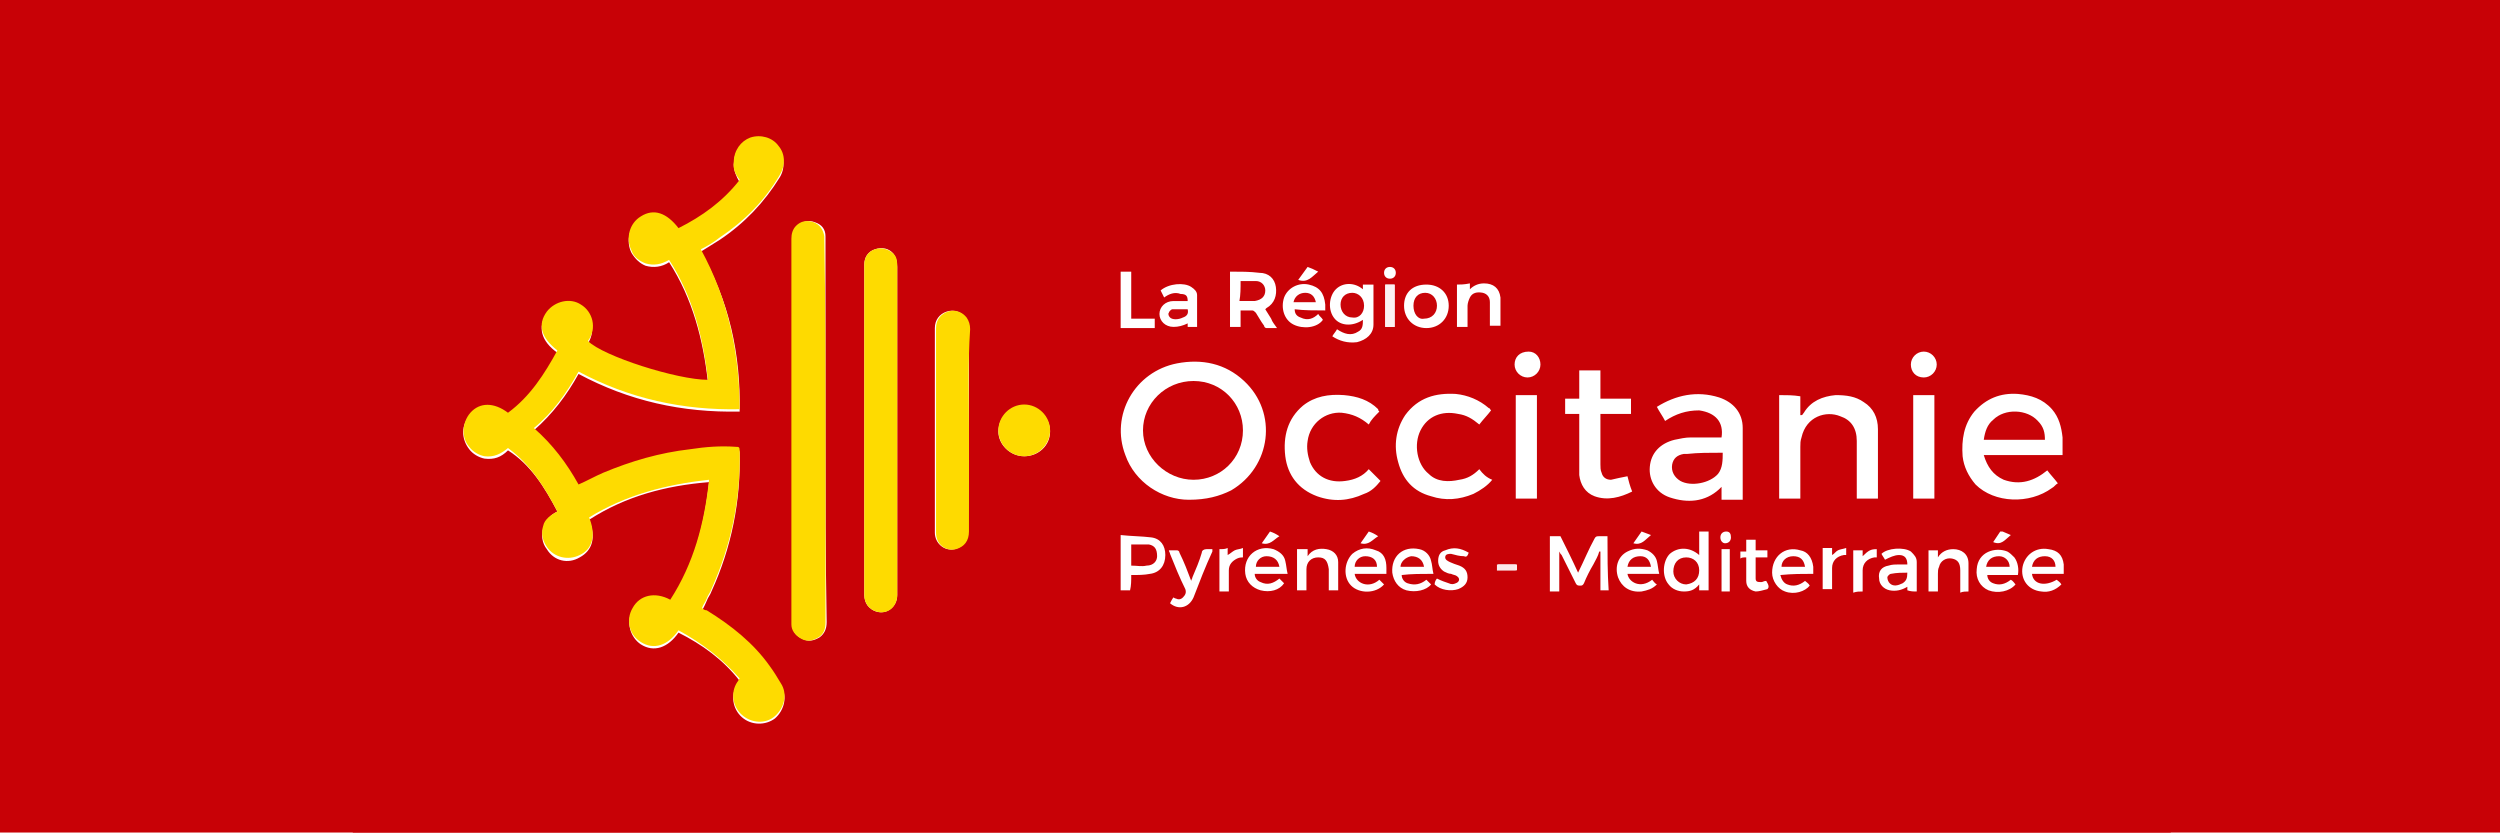 <?xml version="1.0" encoding="utf-8"?>
<!-- Generator: Adobe Illustrator 24.0.3, SVG Export Plug-In . SVG Version: 6.00 Build 0)  -->
<svg version="1.1" id="Calque_1" xmlns="http://www.w3.org/2000/svg" xmlns:xlink="http://www.w3.org/1999/xlink" x="0px" y="0px"
	 viewBox="0 0 212.6 70.8" style="enable-background:new 0 0 212.6 70.8;" xml:space="preserve">
<style type="text/css">
	.st0{fill:#C80106;}
	.st1{fill:#FFFFFF;}
	.st2{fill:#FEDB00;}
	.st3{fill:#FEDA00;}
	.st4{fill:#FCF1F2;}
	.st5{fill:#FBE9EA;}
	.st6{fill:#C80206;}
	.st7{fill:#C80307;}
	.st8{fill:#C80207;}
	.st9{fill:#C90409;}
	.st10{fill:#C9060B;}
</style>
<g>
	<rect class="st0" width="212.6" height="70.8"/>
</g>
<rect x="33.6" y="10.4" class="st1" width="149" height="55"/>
<g id="g4495" transform="matrix(-1,0,0,1,900.5,0)">
	<g>
		<g>
			<path class="st0" d="M715.9,2.3c0,22.9,0,45.8,0,68.7c51.5,0,103,0,154.6,0c0-22.9,0-45.8,0-68.7C818.9,2.3,767.4,2.3,715.9,2.3z
				 M853.1,43.5c0.6,0.3,1,0.7,1.2,1.4c0.2,0.6,0.1,1.3-0.3,1.8c-0.6,1-1.8,1.3-2.8,0.7c-1.1-0.6-1.4-1.7-0.8-3.2
				c-3.1-2-6.5-2.9-10.2-3.2c0.4,3.7,1.3,7.1,3.3,10.2c1.4-0.7,2.6-0.4,3.2,0.7c0.6,1,0.2,2.3-0.7,2.9c-1.1,0.7-2.3,0.3-3.2-1
				c-2,1-3.8,2.3-5.2,4.1c0.1,0.1,0.1,0.2,0.2,0.3c0.6,0.9,0.4,2.1-0.4,2.8c-0.8,0.7-2,0.7-2.8,0.1c-0.8-0.7-1.1-1.9-0.5-2.8
				c0.3-0.5,0.6-0.9,0.9-1.4c1.5-2,3.3-3.6,5.4-4.8c0.1-0.1,0.2-0.1,0.4-0.2c-0.2-0.3-0.3-0.6-0.4-0.8c-0.1-0.3-0.3-0.5-0.4-0.8
				c-1.7-3.7-2.5-7.7-2.4-11.8c0-0.2,0.1-0.3,0.3-0.3c1.3,0,2.6,0,3.9,0.2c2.5,0.3,5,1,7.4,2c0.7,0.3,1.4,0.7,2.1,1
				c1-1.8,2.2-3.4,3.8-4.8c-1.6-1.4-2.8-3-3.8-4.8c-4.3,2.3-8.8,3.3-13.7,3.2c-0.1-4.9,0.9-9.4,3.3-13.6c-0.5-0.3-1.1-0.7-1.6-1
				c-2.1-1.4-3.8-3.2-5.1-5.3c-0.5-0.8-0.4-1.8,0.1-2.5c0.6-0.7,1.6-1,2.4-0.7c0.9,0.3,1.4,1.1,1.4,2.1c0,0.5-0.2,1-0.5,1.5
				c1.5,1.7,3.2,3,5.2,4.1c0.9-1.3,2.1-1.6,3.2-1c1,0.6,1.3,1.9,0.8,2.9c-0.3,0.5-0.7,0.9-1.2,1.1c-0.7,0.2-1.4,0.1-2-0.3
				c-2,3.1-2.9,6.6-3.3,10.2c2.6,0.1,8.9-1.9,10.2-3.3c-0.7-1.1-0.3-2.5,0.6-3.1c1-0.6,2.3-0.4,2.9,0.6c0.8,1.1,0.5,2.3-0.9,3.3
				c1.1,2,2.3,3.9,4.2,5.3c1.2-0.9,2.3-0.9,3.2,0c0.8,0.8,0.8,2,0.1,2.9c-0.3,0.4-0.8,0.7-1.3,0.8c-0.8,0.1-1.4-0.1-2-0.7
				C855.4,39.5,854.2,41.4,853.1,43.5z M830.3,36.6c0-5.4,0-10.8,0-16.2c0-0.1,0-0.2,0-0.3c0-0.6,0.3-1,0.9-1.2
				c0.5-0.2,1-0.1,1.5,0.3c0.3,0.3,0.4,0.7,0.4,1.1c0,9.8,0,19.6,0,29.4c0,1.1,0,2.2,0,3.4c0,0.6-0.3,1-0.8,1.2
				c-0.5,0.3-1,0.2-1.5-0.1c-0.4-0.3-0.6-0.7-0.6-1.3C830.3,47.5,830.3,42.1,830.3,36.6z M827,36.6c0,4.7,0,9.4,0,14
				c0,0.7-0.4,1.2-1,1.4c-0.9,0.3-1.8-0.4-1.8-1.4c0-3.4,0-6.7,0-10.1c0-5.9,0-11.9,0-17.8c0-0.4,0.1-0.8,0.3-1.1
				c0.4-0.5,1-0.6,1.6-0.4c0.6,0.2,0.9,0.7,0.9,1.3C827,27.3,827,31.9,827,36.6z M799.4,42.5c-1.5,0-2.6-0.3-3.6-0.8
				c-3.4-2-4-6.6-1.1-9.3c1.6-1.5,3.6-1.9,5.7-1.5c3.6,0.7,5.7,4.4,4.4,7.8C804,41,801.7,42.5,799.4,42.5z M818.1,36.6
				c0-2.9,0-5.8,0-8.6c0-0.3,0.1-0.7,0.3-1c0.4-0.5,1-0.7,1.6-0.5c0.6,0.2,1,0.7,1,1.4c0,3.5,0,7,0,10.5c0,2.3,0,4.6,0,6.9
				c0,0.9-0.8,1.6-1.7,1.4c-0.7-0.2-1.1-0.7-1.1-1.5C818.1,42.4,818.1,39.5,818.1,36.6z M754.1,37.2c0.9,0,1.7,0,2.6,0
				c0.5,0,0.9,0.1,1.4,0.2c1.2,0.3,2,1.1,2.1,2.3c0.1,1.1-0.5,2.2-1.7,2.6c-1.5,0.5-3,0.4-4.2-0.7c-0.1-0.1-0.1-0.1-0.2-0.2
				c0,0.4,0,0.8,0,1.1c-0.6,0-1.2,0-1.8,0c0-0.5,0-1,0-1.6c0-1.5,0-3,0-4.5c0-1.3,0.8-2.2,2-2.6c1.9-0.6,3.7-0.2,5.3,0.8
				c-0.2,0.4-0.5,0.8-0.7,1.2c-0.9-0.6-1.8-0.9-2.9-0.9C754.6,35.1,753.9,35.9,754.1,37.2z M726.4,40c1.1,0.9,2.3,1.3,3.7,0.8
				c0.9-0.4,1.4-1.1,1.7-2.1c-2.3,0-4.5,0-6.7,0c0-0.5,0-1,0-1.5c0.1-0.9,0.3-1.7,0.9-2.4c0.8-0.9,1.8-1.2,2.9-1.3
				c1.5-0.1,2.7,0.4,3.7,1.5c0.9,1.1,1.1,2.4,1,3.8c-0.1,0.9-0.5,1.7-1.1,2.4c-1.6,1.6-4.6,1.7-6.5,0.3c-0.2-0.1-0.3-0.3-0.5-0.4
				C725.8,40.7,726.1,40.4,726.4,40z M749.2,33.6c0,2.9,0,5.9,0,8.8c-0.6,0-1.2,0-1.8,0c0-0.1,0-0.2,0-0.3c0-1.4,0-2.7,0-4.1
				c0-0.3,0-0.5-0.1-0.8c-0.4-1.8-2.1-2.3-3.3-1.8c-0.9,0.3-1.4,1-1.4,2.1c0,1.5,0,3.1,0,4.6c0,0.1,0,0.2,0,0.3c-0.6,0-1.2,0-1.8,0
				c0-2,0-4,0-5.9c0-1,0.4-1.8,1.2-2.3c0.7-0.5,1.5-0.6,2.4-0.6c1.1,0.1,2.1,0.5,2.7,1.5c0.1,0.1,0.1,0.2,0.2,0.2c0,0,0,0,0.1,0
				c0-0.5,0-1.1,0-1.6C748,33.6,748.6,33.6,749.2,33.6z M783.2,35c0.1-0.1,0.1-0.1,0.1-0.2c0.8-0.8,1.8-1.1,2.9-1.2
				c1.3-0.1,2.5,0.1,3.5,0.9c1.3,1.1,1.7,2.6,1.5,4.3c-0.2,1.6-1.1,2.8-2.7,3.4c-1.4,0.5-2.7,0.4-4-0.2c-0.6-0.2-1-0.6-1.4-1.1
				c0.3-0.3,0.7-0.7,1-1c0.5,0.6,1.2,0.9,2,1c1.4,0.2,2.5-0.4,3-1.6c0.2-0.6,0.3-1.2,0.2-1.8c-0.2-1.5-1.5-2.5-2.9-2.4
				c-0.9,0.1-1.6,0.4-2.3,1C783.9,35.7,783.6,35.4,783.2,35z M774.7,39.9c0.5,0.5,1,0.8,1.7,0.9c0.9,0.2,1.9,0.2,2.6-0.5
				c1-0.8,1.3-2.5,0.7-3.7c-0.6-1.2-1.8-1.7-3.2-1.4c-0.7,0.1-1.2,0.4-1.8,0.9c-0.3-0.4-0.7-0.8-1-1.2c0.1-0.1,0.1-0.2,0.2-0.2
				c0.8-0.7,1.8-1.1,2.8-1.2c1.7-0.1,3.2,0.3,4.3,1.8c0.8,1.2,1,2.6,0.6,4c-0.4,1.5-1.3,2.5-2.8,2.9c-1.2,0.4-2.4,0.3-3.6-0.2
				c-0.6-0.3-1.2-0.7-1.6-1.2C774.1,40.6,774.4,40.3,774.7,39.9z M764.4,31.5c0.6,0,1.2,0,1.8,0c0,0.8,0,1.6,0,2.4
				c0.4,0,0.8,0,1.2,0c0,0.5,0,0.9,0,1.3c-0.4,0-0.8,0-1.2,0c0,0.1,0,0.2,0,0.3c0,1.4,0,2.8,0,4.1c0,0.3,0,0.5,0,0.8
				c-0.1,0.8-0.5,1.5-1.3,1.8c-1.1,0.4-2.2,0.1-3.2-0.4c0.2-0.5,0.3-0.9,0.4-1.3c0.5,0.1,1,0.2,1.4,0.3c0.4,0,0.7-0.2,0.8-0.6
				c0.1-0.2,0.1-0.5,0.1-0.7c0-1.3,0-2.6,0-4c0-0.1,0-0.2,0-0.3c-0.9,0-1.7,0-2.6,0c0-0.5,0-0.9,0-1.3c0.9,0,1.7,0,2.6,0
				C764.4,33.1,764.4,32.3,764.4,31.5z M736,33.6c0.6,0,1.2,0,1.8,0c0,2.9,0,5.9,0,8.8c-0.6,0-1.2,0-1.8,0
				C736,39.5,736,36.6,736,33.6z M771.6,33.6c0,3,0,5.9,0,8.8c-0.6,0-1.2,0-1.8,0c0-2.9,0-5.9,0-8.8C770.4,33.6,771,33.6,771.6,33.6
				z M813.4,38.8c-1.2,0-2.2-0.9-2.2-2.1c0-1.2,1-2.2,2.2-2.2c1.2,0,2.2,1,2.2,2.2C815.6,37.8,814.6,38.8,813.4,38.8z M763.8,45.6
				c0.2,0,0.4,0,0.7,0c0.2,0,0.3,0,0.4,0.2c0.5,0.9,0.9,1.9,1.4,2.9c0.5-1.1,1-2.1,1.5-3.1c0.3,0,0.6,0,0.9,0c0,1.6,0,3.1,0,4.7
				c-0.3,0-0.5,0-0.8,0c0-1.1,0-2.2,0-3.4c-0.1,0.2-0.1,0.2-0.2,0.3c-0.4,0.8-0.8,1.6-1.2,2.4c-0.1,0.2-0.2,0.2-0.4,0.2
				c-0.1,0-0.2,0-0.3-0.2c-0.2-0.5-0.5-1.1-0.8-1.6c-0.2-0.4-0.4-0.7-0.5-1.1c0,0,0,0-0.1,0c0,1.1,0,2.2,0,3.3c-0.3,0-0.5,0-0.7,0
				C763.8,48.7,763.8,47.2,763.8,45.6z M795.9,23.1c0,1.6,0,3.1,0,4.7c-0.3,0-0.6,0-0.9,0c0-0.5,0-0.9,0-1.4c-0.4,0-0.7,0-1,0
				c-0.1,0-0.2,0.1-0.3,0.2c-0.2,0.3-0.4,0.7-0.7,1.1c0,0.1-0.1,0.2-0.2,0.2c-0.3,0-0.6,0-0.9,0c0.2-0.3,0.4-0.5,0.5-0.8
				c0.2-0.3,0.3-0.5,0.5-0.8c0,0-0.1-0.1-0.1-0.1c-0.7-0.4-0.9-1.1-0.8-1.8c0.1-0.7,0.6-1.2,1.4-1.2C794.2,23.1,795,23.1,795.9,23.1
				z M783.7,24.2c0.3,0,0.6,0,0.9,0c0,0.1,0,0.3,0,0.4c0.7-0.6,1.7-0.6,2.3,0c0.6,0.6,0.7,1.8,0.1,2.5c-0.5,0.6-1.5,0.7-2.4,0.1
				c0,0.4,0,0.8,0.4,1c0.6,0.4,1.2,0.2,1.8-0.2c0.1,0.2,0.3,0.4,0.4,0.6c-0.6,0.4-1.3,0.6-2.1,0.5c-0.8-0.2-1.4-0.7-1.4-1.5
				C783.7,26.5,783.7,25.4,783.7,24.2z M756,47.2c0.8-0.7,1.8-0.7,2.5-0.1c0.6,0.6,0.7,1.9,0.1,2.6c-0.3,0.4-0.8,0.6-1.3,0.6
				c-0.5,0-0.9-0.1-1.3-0.6c0,0.2,0,0.4,0,0.5c-0.3,0-0.5,0-0.8,0c0-1.7,0-3.3,0-5c0.3,0,0.5,0,0.8,0c0,0.3,0,0.6,0,0.9
				C756,46.6,756,46.9,756,47.2z M804.3,48.9c-0.6,0-1.1,0-1.6-0.1c-0.8-0.1-1.3-0.7-1.3-1.6c0-0.8,0.4-1.4,1.2-1.5
				c0.8-0.1,1.7-0.1,2.6-0.2c0,1.6,0,3.2,0,4.7c-0.3,0-0.5,0-0.8,0C804.3,49.8,804.3,49.4,804.3,48.9z M787.8,26.4
				c0-0.2,0-0.3,0-0.5c0.1-1,0.5-1.5,1.4-1.7c0.9-0.2,1.8,0.3,2.1,1.1c0.3,0.9,0,1.9-0.8,2.3c-0.8,0.4-2,0.3-2.5-0.4
				c0.1-0.2,0.3-0.3,0.4-0.5c0.4,0.4,0.9,0.6,1.5,0.3c0.3-0.1,0.5-0.3,0.5-0.7C789.6,26.4,788.7,26.4,787.8,26.4z M799.5,25.6
				c0.4,0,0.8,0,1.2,0c0.7,0,1.2,0.5,1.2,1.1c0,0.6-0.5,1.1-1.2,1.1c-0.4,0-0.8-0.1-1.2-0.3c0,0.1,0,0.2,0,0.3c-0.3,0-0.5,0-0.8,0
				c0-0.9,0-1.8,0-2.7c0-0.3,0.2-0.5,0.5-0.7c0.6-0.4,1.9-0.3,2.6,0.3c-0.1,0.2-0.2,0.4-0.3,0.6c-0.4-0.3-0.9-0.5-1.4-0.3
				C799.6,25,799.5,25.2,799.5,25.6z M776.6,24.2c0,1.2,0,2.4,0,3.6c-0.3,0-0.6,0-0.9,0c0-0.6,0-1.2,0-1.8c0-0.2-0.1-0.5-0.2-0.7
				c-0.2-0.4-0.6-0.5-1.1-0.4c-0.4,0.1-0.6,0.4-0.6,0.8c0,0.4,0,0.7,0,1.1c0,0.3,0,0.6,0,0.9c-0.3,0-0.6,0-0.9,0c0-0.8,0-1.6,0-2.4
				c0.1-0.8,0.6-1.2,1.4-1.2c0.5,0,0.9,0.2,1.2,0.5c0-0.2,0-0.3,0-0.5C776,24.2,776.3,24.2,776.6,24.2z M781.1,26
				c0,1.1-0.8,1.9-1.9,1.9c-1.1,0-1.9-0.8-1.9-1.9c0-1.1,0.8-1.8,1.9-1.8C780.4,24.2,781.1,24.9,781.1,26z M762.1,48.8
				c-0.9,0-1.8,0-2.7,0c0.1-0.4,0.1-0.7,0.2-1.1c0.1-0.4,0.4-0.7,0.8-0.9c0.6-0.2,1.1-0.2,1.7,0.1c0.8,0.4,1.1,1.3,0.8,2.2
				c-0.3,0.8-1,1.3-2,1.2c-0.5-0.1-0.9-0.2-1.3-0.6c0.2-0.1,0.3-0.3,0.4-0.4C761,50.1,762,49.5,762.1,48.8z M729.5,49.3
				c0.5,0.4,1,0.5,1.5,0.3c0.3-0.1,0.5-0.4,0.5-0.7c-0.9,0-1.8,0-2.6,0c-0.1-0.5,0-1.1,0.3-1.5c0.2-0.2,0.4-0.4,0.6-0.5
				c1-0.4,2.5,0,2.6,1.5c0.1,0.8-0.3,1.5-1,1.8c-0.8,0.3-1.8,0.1-2.3-0.5C729.2,49.6,729.3,49.4,729.5,49.3z M778.6,48.8
				c0.1-0.4,0.1-0.8,0.2-1.1c0.1-0.5,0.5-0.9,1-1c1.4-0.3,2.4,0.6,2.3,2c-0.1,0.7-0.5,1.3-1.2,1.5c-0.8,0.2-1.7,0-2.1-0.5
				c0.1-0.1,0.3-0.3,0.4-0.4c0.5,0.4,1,0.5,1.6,0.3c0.3-0.1,0.5-0.4,0.5-0.7C780.5,48.8,779.6,48.8,778.6,48.8z M791,48.8
				c0.1-0.4,0.1-0.7,0.2-1.1c0.1-0.5,0.5-0.8,1-1c1.4-0.4,2.6,0.6,2.4,2.1c-0.1,0.7-0.6,1.2-1.3,1.4c-0.8,0.2-1.6,0-2-0.6
				c0.1-0.1,0.3-0.3,0.4-0.4c0.5,0.4,1,0.6,1.6,0.3c0.3-0.1,0.5-0.4,0.5-0.7C792.8,48.8,791.9,48.8,791,48.8z M725,48.8
				c0-0.3,0-0.5,0-0.8c0.1-0.8,0.5-1.2,1.3-1.3c1.1-0.2,2,0.5,2.2,1.5c0.2,1.1-0.5,2-1.6,2.1c-0.6,0.1-1.2-0.1-1.7-0.6
				c0.1-0.2,0.3-0.3,0.4-0.4c1,0.6,2,0.4,2.1-0.5c-0.4,0-0.9,0-1.3,0C725.8,48.8,725.4,48.8,725,48.8z M782.6,48.8
				c0-0.2,0-0.3,0-0.5c0-0.7,0.2-1.3,0.9-1.5c0.7-0.3,1.4-0.2,2,0.3c0.7,0.7,0.8,2,0.1,2.7c-0.7,0.7-2.1,0.7-2.8-0.1
				c0.1-0.1,0.3-0.3,0.4-0.4c0.9,0.8,2,0.3,2.1-0.5C784.4,48.8,783.5,48.8,782.6,48.8z M746.3,48.8c0-0.2,0-0.4,0-0.6
				c0.1-0.8,0.5-1.3,1.1-1.4c1.3-0.4,2.4,0.5,2.4,1.9c0,0.7-0.5,1.4-1.1,1.6c-0.8,0.3-1.7,0-2.1-0.5c0.1-0.2,0.3-0.3,0.4-0.4
				c0.5,0.4,1,0.5,1.5,0.3c0.3-0.1,0.5-0.4,0.6-0.8C748.1,48.8,747.2,48.8,746.3,48.8z M737.5,50.3c0-0.8,0-1.7,0-2.5
				c0-0.4,0.2-0.6,0.5-0.9c0.6-0.4,2-0.3,2.5,0.2c-0.1,0.2-0.2,0.3-0.3,0.5c-0.4-0.2-0.8-0.4-1.2-0.4c-0.5,0-0.7,0.3-0.7,0.8
				c0.2,0,0.4,0,0.7,0c0.3,0,0.6,0,0.9,0.1c0.6,0.1,0.9,0.5,0.8,1.1c0,0.5-0.4,0.9-0.9,1c-0.5,0.1-1,0-1.5-0.3c0,0.1,0,0.2,0,0.3
				C738,50.3,737.8,50.3,737.5,50.3z M790.2,46.7c0,1.2,0,2.4,0,3.5c-0.3,0-0.5,0-0.8,0c0-0.1,0-0.1,0-0.2c0-0.5,0-1.1,0-1.6
				c0-0.6-0.4-1-1-1c-0.6,0-0.8,0.3-0.9,1c0,0.1,0,0.2,0,0.3c0,0.5,0,1,0,1.5c-0.3,0-0.5,0-0.8,0c0-0.8,0-1.6,0-2.4
				c0-0.6,0.4-1,1-1.1c0.6-0.1,1.2,0,1.6,0.6c0-0.2,0-0.4,0-0.6C789.7,46.7,790,46.7,790.2,46.7z M733.1,50.3c0-0.8,0-1.6,0-2.4
				c0-0.8,0.6-1.2,1.3-1.2c0.5,0,1,0.2,1.3,0.7c0-0.3,0-0.4,0-0.6c0.3,0,0.5,0,0.8,0c0,1.2,0,2.4,0,3.5c-0.3,0-0.5,0-0.8,0
				c0-0.5,0-1,0-1.5c0-0.2,0-0.4-0.1-0.6c-0.1-0.5-0.6-0.8-1.1-0.7c-0.5,0.1-0.7,0.4-0.7,1c0,0.6,0,1.3,0,1.9
				C733.6,50.3,733.3,50.3,733.1,50.3z M801,51.3c-0.7,0.6-1.6,0.4-2-0.5c-0.5-1.3-1-2.6-1.6-3.9c0,0,0-0.1,0-0.2c0.2,0,0.3,0,0.5,0
				c0.2,0,0.4,0.1,0.4,0.3c0.2,0.7,0.5,1.4,0.8,2.1c0,0.1,0.1,0.2,0.1,0.3c0.3-0.8,0.6-1.6,1-2.4c0-0.1,0.1-0.2,0.2-0.2
				c0.2,0,0.4,0,0.7,0c0,0.1-0.1,0.2-0.1,0.3c-0.4,1-0.8,2-1.3,3c-0.1,0.3,0,0.5,0.2,0.7c0.2,0.2,0.4,0.2,0.6,0.1
				c0.1,0,0.2-0.1,0.2-0.1C800.8,50.9,800.9,51.1,801,51.3z M805.2,23.1c0,1.6,0,3.2,0,4.8c-1,0-1.9,0-2.9,0c0-0.3,0-0.5,0-0.8
				c0.7,0,1.3,0,2,0c0-1.3,0-2.6,0-4C804.6,23.1,804.9,23.1,805.2,23.1z M775.6,47c0.7-0.4,1.3-0.5,2-0.2c0.4,0.1,0.6,0.4,0.6,0.9
				c0,0.4-0.2,0.7-0.5,0.9c-0.2,0.1-0.4,0.2-0.6,0.2c-0.2,0.1-0.4,0.1-0.5,0.2c-0.3,0.2-0.2,0.5,0.1,0.6c0.2,0.1,0.4,0.1,0.6,0
				c0.3-0.1,0.6-0.2,1-0.4c0.1,0.1,0.2,0.3,0.2,0.5c-0.5,0.5-1.4,0.6-2,0.4c-0.5-0.2-0.8-0.5-0.8-1c0-0.5,0.2-0.8,0.7-1
				c0.3-0.1,0.6-0.2,0.8-0.3c0.2-0.1,0.4-0.2,0.4-0.4c0-0.3-0.3-0.3-0.5-0.3c-0.4,0.1-0.7,0.2-1.1,0.2
				C775.8,47.4,775.7,47.3,775.6,47z M752,47.4c0,0.7,0,1.3,0,2c0,0.5-0.3,0.8-0.8,0.9c-0.3,0-0.6-0.1-1-0.2c0,0-0.1-0.1-0.1-0.2
				c0-0.2,0.1-0.3,0.2-0.5c0.2,0,0.3,0.1,0.4,0.1c0.3,0,0.5,0,0.5-0.3c0-0.6,0-1.2,0-1.8c-0.4,0-0.7,0-1,0c0-0.2,0-0.4,0-0.6
				c0.4,0,0.7,0,1,0c0-0.3,0-0.6,0-0.9c0.3,0,0.5,0,0.8,0c0,0.2,0,0.3,0,0.5c0,0.2,0,0.3,0,0.5c0.2,0,0.3,0,0.5,0c0,0.2,0,0.4,0,0.6
				C752.4,47.4,752.2,47.4,752,47.4z M743.5,46.6c0.3,0.1,0.5,0.1,0.7,0.2c0.2,0.1,0.3,0.3,0.5,0.4c0-0.2,0-0.4,0-0.6
				c0.3,0,0.5,0,0.8,0c0,1.2,0,2.4,0,3.5c-0.3,0-0.5,0-0.8,0c0-0.6,0-1.2,0-1.8c0-0.6-0.4-1-1-1.1c-0.1,0-0.1,0-0.2,0
				C743.5,47.2,743.5,46.9,743.5,46.6z M742.1,50.3c0-0.6,0-1.2,0-1.8c0-0.6-0.4-1-1-1.1c-0.1,0-0.1,0-0.2,0c0-0.3,0-0.5,0-0.7
				c0.5,0,0.7,0.1,1.2,0.6c0-0.2,0-0.4,0-0.5c0.3,0,0.5,0,0.8,0c0,1.2,0,2.4,0,3.6C742.6,50.3,742.4,50.3,742.1,50.3z M796.8,46.7
				c0,1.2,0,2.4,0,3.6c-0.3,0-0.5,0-0.8,0c0-0.6,0-1.2,0-1.8c0-0.5-0.3-0.8-0.7-1c-0.2-0.1-0.4-0.1-0.5-0.1c0-0.2,0-0.5,0-0.8
				c0.2,0.1,0.5,0.1,0.7,0.2c0.2,0.1,0.4,0.3,0.6,0.4c0-0.2,0-0.4,0-0.6C796.3,46.7,796.5,46.7,796.8,46.7z M738,31
				c0,0.6-0.4,1.1-1.1,1.1c-0.6,0-1.1-0.5-1.1-1.1c0-0.6,0.5-1.1,1.1-1.1C737.5,29.9,738,30.4,738,31z M771.7,31
				c0,0.6-0.5,1.1-1.1,1.1c-0.6,0-1.1-0.5-1.1-1.1c0-0.6,0.4-1.1,1-1.1C771.3,29.9,771.7,30.4,771.7,31z M782.7,24.2
				c0,1.2,0,2.4,0,3.6c-0.3,0-0.6,0-0.8,0c0-1.2,0-2.4,0-3.6C782.1,24.2,782.4,24.2,782.7,24.2z M754.1,46.7c0,1.2,0,2.4,0,3.6
				c-0.3,0-0.5,0-0.7,0c0-1.2,0-2.4,0-3.6C753.6,46.7,753.8,46.7,754.1,46.7z M789.3,22.7c0.3,0.4,0.5,0.7,0.8,1.1
				c-0.8,0.3-1.2-0.3-1.7-0.7C788.8,22.9,789,22.8,789.3,22.7z M773.2,48.5c-0.6,0-1.1,0-1.7,0c0-0.2,0-0.4,0-0.5c0.6,0,1.1,0,1.6,0
				c0,0.1,0,0.1,0,0.2C773.2,48.3,773.2,48.4,773.2,48.5z M782.3,23.7c-0.3,0-0.5-0.2-0.5-0.5c0-0.3,0.2-0.5,0.5-0.5
				c0.3,0,0.5,0.2,0.5,0.5C782.8,23.5,782.6,23.7,782.3,23.7z M729.5,45.5c0.2-0.1,0.5-0.2,0.7-0.3c0.1,0,0.2,0,0.2,0
				c0.2,0.3,0.4,0.6,0.6,0.9C730.3,46.4,730,45.9,729.5,45.5z M760.1,45.5c0.3-0.1,0.5-0.2,0.8-0.3c0.2,0.3,0.5,0.7,0.7,1
				C760.9,46.4,760.6,45.9,760.1,45.5z M792.5,45.2c0.2,0.3,0.5,0.7,0.7,1c-0.7,0.2-1-0.3-1.5-0.6C792,45.4,792.2,45.3,792.5,45.2z
				 M784.1,45.2c0.2,0.3,0.5,0.7,0.7,1c-0.7,0.2-1-0.3-1.5-0.6C783.6,45.4,783.8,45.3,784.1,45.2z M753.7,45.2
				c0.3,0,0.5,0.2,0.5,0.5c0,0.3-0.2,0.5-0.4,0.5c-0.3,0-0.5-0.2-0.5-0.5C753.3,45.4,753.4,45.2,753.7,45.2z"/>
			<path class="st2" d="M853.1,43.5c1.1-2.1,2.3-4,4.2-5.4c0.6,0.5,1.2,0.8,2,0.7c0.5-0.1,1-0.4,1.3-0.8c0.7-0.8,0.6-2.1-0.1-2.9
				c-0.8-0.9-2-0.9-3.2,0c-1.9-1.4-3.1-3.3-4.2-5.3c1.4-1.1,1.7-2.2,0.9-3.3c-0.7-0.9-2-1.2-2.9-0.6c-1,0.6-1.4,2-0.6,3.1
				c-1.3,1.3-7.6,3.3-10.2,3.3c0.4-3.6,1.3-7.1,3.3-10.2c0.7,0.4,1.3,0.5,2,0.3c0.5-0.2,1-0.5,1.2-1.1c0.5-1,0.2-2.3-0.8-2.9
				c-1.1-0.7-2.2-0.3-3.2,1c-2-1-3.8-2.3-5.2-4.1c0.3-0.4,0.6-0.9,0.5-1.5c0-1-0.6-1.8-1.4-2.1c-0.9-0.3-1.9,0-2.4,0.7
				c-0.6,0.7-0.6,1.7-0.1,2.5c1.3,2.2,3,3.9,5.1,5.3c0.5,0.4,1,0.7,1.6,1c-2.3,4.2-3.3,8.8-3.3,13.6c4.8,0.1,9.4-0.9,13.7-3.2
				c1,1.8,2.2,3.5,3.8,4.8c-1.6,1.4-2.8,3-3.8,4.8c-0.7-0.3-1.4-0.7-2.1-1c-2.4-1-4.8-1.7-7.4-2c-1.3-0.2-2.6-0.3-3.9-0.2
				c-0.2,0-0.3,0-0.3,0.3c-0.1,4.1,0.7,8,2.4,11.8c0.1,0.3,0.3,0.5,0.4,0.8c0.1,0.3,0.3,0.5,0.4,0.8c-0.1,0.1-0.2,0.2-0.4,0.2
				c-2.1,1.3-4,2.8-5.4,4.8c-0.3,0.4-0.6,0.9-0.9,1.4c-0.6,0.9-0.3,2.1,0.5,2.8c0.8,0.7,2,0.6,2.8-0.1c0.8-0.7,1-1.9,0.4-2.8
				c-0.1-0.1-0.1-0.2-0.2-0.3c1.5-1.7,3.2-3,5.2-4.1c0.9,1.3,2.1,1.7,3.2,1c1-0.6,1.3-1.9,0.7-2.9c-0.6-1.1-1.9-1.4-3.2-0.7
				c-2-3.1-2.9-6.5-3.3-10.2c3.7,0.4,7.1,1.3,10.2,3.2c-0.6,1.5-0.3,2.7,0.8,3.2c1,0.5,2.2,0.2,2.8-0.7c0.4-0.6,0.5-1.2,0.3-1.8
				C854.2,44.2,853.7,43.8,853.1,43.5z"/>
			<path class="st3" d="M830.3,36.6c0,5.4,0,10.9,0,16.3c0,0.5,0.1,1,0.6,1.3c0.5,0.3,1,0.4,1.5,0.1c0.5-0.3,0.8-0.7,0.8-1.2
				c0-1.1,0-2.2,0-3.4c0-9.8,0-19.6,0-29.4c0-0.4-0.1-0.8-0.4-1.1c-0.4-0.4-0.9-0.5-1.5-0.3c-0.5,0.2-0.8,0.6-0.9,1.2
				c0,0.1,0,0.2,0,0.3C830.3,25.8,830.3,31.2,830.3,36.6z"/>
			<path class="st2" d="M827,36.6c0-4.7,0-9.4,0-14.1c0-0.6-0.3-1.1-0.9-1.3c-0.6-0.2-1.2,0-1.6,0.4c-0.3,0.3-0.3,0.7-0.3,1.1
				c0,5.9,0,11.9,0,17.8c0,3.4,0,6.7,0,10.1c0,1,0.8,1.7,1.8,1.4c0.6-0.2,1-0.7,1-1.4C827,46,827,41.3,827,36.6z"/>
			<path class="st3" d="M818.1,36.6c0,2.9,0,5.8,0,8.6c0,0.8,0.4,1.3,1.1,1.5c0.9,0.2,1.7-0.4,1.7-1.4c0-2.3,0-4.6,0-6.9
				c0-3.5,0-7,0-10.5c0-0.7-0.4-1.2-1-1.4c-0.6-0.2-1.2,0-1.6,0.5c-0.2,0.3-0.3,0.6-0.3,1C818.2,30.9,818.1,33.8,818.1,36.6z"/>
			<path class="st2" d="M813.4,38.8c1.2,0,2.2-1,2.2-2.2c0-1.2-1-2.2-2.2-2.2c-1.2,0-2.2,1-2.2,2.2
				C811.2,37.8,812.2,38.8,813.4,38.8z"/>
			<path class="st4" d="M782.7,24.2c-0.3,0-0.6,0-0.8,0c0,1.2,0,2.4,0,3.6c0.3,0,0.6,0,0.8,0C782.7,26.6,782.7,25.4,782.7,24.2z"/>
			<path class="st5" d="M773.2,48.5c0-0.1,0-0.2,0-0.3c0-0.1,0-0.1,0-0.2c-0.6,0-1.1,0-1.6,0c0,0.2,0,0.3,0,0.5
				C772.1,48.5,772.6,48.5,773.2,48.5z"/>
			<path class="st6" d="M799,40.8c2.3,0,4.3-1.9,4.3-4.2c0-2.3-1.9-4.2-4.3-4.2c-2.4,0-4.2,1.9-4.2,4.2
				C794.8,39,796.7,40.8,799,40.8z"/>
			<path class="st7" d="M754,38.5c0,0.6,0,1.3,0.4,1.8c0.7,0.8,2.3,1.1,3.2,0.6c0.5-0.3,0.8-0.8,0.7-1.4c-0.1-0.5-0.4-0.8-1-0.9
				c-0.1,0-0.2,0-0.3,0C756.1,38.5,755.1,38.5,754,38.5z"/>
			<path class="st8" d="M726.6,37.4c1.7,0,3.5,0,5.2,0c-0.1-0.7-0.3-1.3-0.8-1.7c-1-1-2.9-0.9-3.8,0.1
				C726.7,36.3,726.6,36.8,726.6,37.4z"/>
			<path class="st9" d="M795,23.9c-0.5,0-0.9,0-1.3,0c-0.5,0-0.8,0.4-0.8,0.8c0,0.5,0.3,0.8,0.9,0.9c0.1,0,0.2,0,0.3,0
				c0.3,0,0.7,0,1,0C795,25.1,795,24.5,795,23.9z"/>
			<path class="st9" d="M784.5,26c0,0.6,0.4,1.1,1,1c0.6,0,1-0.5,1-1.1c0-0.6-0.4-1-1-1C785,24.9,784.5,25.3,784.5,26z"/>
			<path class="st7" d="M756,48.5c0,0.7,0.4,1.1,1.1,1.2c0.6,0,1.1-0.5,1.1-1.1c0-0.7-0.4-1.2-1.1-1.2C756.5,47.4,756,47.8,756,48.5
				z"/>
			<path class="st8" d="M804.3,48.1c0-0.6,0-1.2,0-1.8c-0.5,0-1,0-1.5,0c-0.5,0.1-0.7,0.4-0.7,1c0,0.4,0.3,0.8,0.9,0.8
				C803.4,48.2,803.8,48.1,804.3,48.1z"/>
			<path class="st10" d="M788.6,25.7c0.6,0,1.3,0,1.9,0c-0.1-0.5-0.5-0.8-1-0.8C789,24.9,788.7,25.2,788.6,25.7z"/>
			<path class="st10" d="M799.5,26.3c-0.1,0.4,0.1,0.6,0.4,0.7c0.4,0.2,0.9,0.2,1.1,0c0.1-0.1,0.2-0.3,0.1-0.4
				c0-0.1-0.2-0.3-0.3-0.3C800.3,26.3,799.9,26.3,799.5,26.3z"/>
			<path class="st9" d="M780.3,26c0-0.7-0.4-1.1-1-1.1c-0.6,0-1,0.5-1,1.1c0,0.6,0.4,1.1,1.1,1.1C779.9,27.2,780.3,26.7,780.3,26z"
				/>
			<path class="st9" d="M762.1,48.2c-0.1-0.6-0.5-0.9-1.1-0.9c-0.5,0-0.8,0.3-0.9,0.9C760.8,48.2,761.5,48.2,762.1,48.2z"/>
			<path class="st9" d="M729.6,48.2c0.7,0,1.3,0,2,0c-0.1-0.6-0.5-0.9-1.1-0.9C730,47.3,729.6,47.7,729.6,48.2z"/>
			<path class="st9" d="M779.4,48.2c0.7,0,1.3,0,2,0c0-0.4-0.4-0.8-0.9-0.9C779.9,47.3,779.5,47.6,779.4,48.2z"/>
			<path class="st9" d="M791.7,48.2c0.7,0,1.3,0,2,0c0-0.5-0.4-0.9-0.9-0.9C792.2,47.3,791.8,47.6,791.7,48.2z"/>
			<path class="st9" d="M725.7,48.2c0.7,0,1.3,0,2,0c-0.1-0.6-0.5-0.9-1.1-0.9C726,47.3,725.7,47.7,725.7,48.2z"/>
			<path class="st9" d="M785.3,48.2c0-0.5-0.4-0.9-0.9-0.9c-0.6,0-1,0.3-1,0.9C784,48.2,784.6,48.2,785.3,48.2z"/>
			<path class="st9" d="M749,48.2c0-0.5-0.4-0.9-1-0.9c-0.6,0-0.9,0.3-1,0.9C747.7,48.2,748.4,48.2,749,48.2z"/>
			<path class="st10" d="M738.3,48.7c0,0.5,0.1,0.7,0.4,0.9c0.4,0.2,0.8,0.3,1.1,0c0.1-0.1,0.2-0.3,0.2-0.5c0-0.1-0.2-0.3-0.3-0.3
				C739.2,48.7,738.7,48.7,738.3,48.7z"/>
		</g>
	</g>
</g>
</svg>
